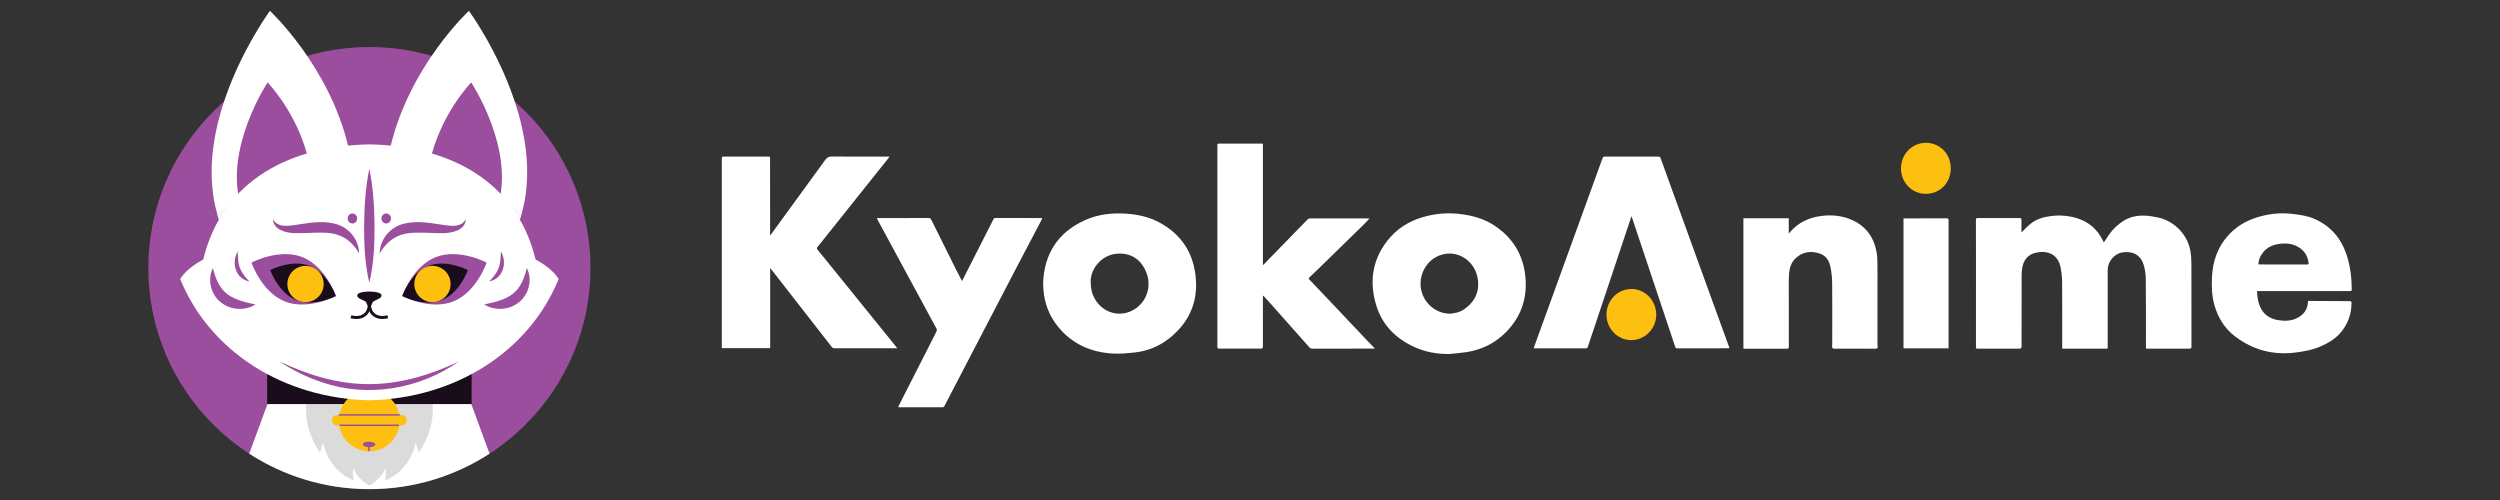 <?xml version="1.0" encoding="UTF-8"?>
<svg id="a" data-name="Layer 1" xmlns="http://www.w3.org/2000/svg" viewBox="0 0 1000 200">
  <rect x="0" y="0" width="1000" height="200" fill="#333333" stroke="none"/>
  <defs>
    <style>
      .b {
        fill: #fff;
      }

      .c {
        fill: #190d1c;
      }

      .d {
        fill: #dcdbdb;
      }

      .e {
        fill: #9b4e9e;
      }

      .f {
        fill: #f7f7f7;
      }

      .g {
        fill: #fec010;
      }
    </style>
  </defs>
  <g>
    <path class="b" d="m358.93,139.31c-.39,0-.63,0-.86,0-8.06,0-16.12,0-24.17.01-.55,0-.91-.16-1.26-.61-7.83-10.07-15.68-20.13-23.53-30.2-.31-.39-.61-.78-1.04-1.33v32.08h-19.35c0-.34,0-.69,0-1.03,0-24.39,0-48.79,0-73.18,0-.55.05-1.11,0-1.65-.05-.61.18-.76.77-.76,5.39.02,10.78,0,16.16,0,.58,0,1.16.02,1.73,0,.48-.02.64.13.64.66-.01,6.95.01,13.9.02,20.85,0,3.3,0,6.6,0,9.97.12-.1.21-.16.27-.24,7.27-9.96,14.54-19.91,21.77-29.89.72-.99,1.44-1.4,2.7-1.38,7.07.07,14.14.03,21.21.03.54,0,1.08,0,1.83,0-.42.55-.69.93-.98,1.29-9.16,11.48-18.32,22.95-27.48,34.42-.1.13-.2.28-.32.39-.46.39-.35.74,0,1.16,2.22,2.71,4.42,5.44,6.62,8.16,8.28,10.24,16.57,20.48,24.85,30.72.1.13.2.26.41.53Z"/>
    <path class="b" d="m808.57,92.98c1.22-1.17,2.35-2.42,3.64-3.46,2.39-1.93,5.26-2.74,8.25-3.11,3.53-.43,7.02-.16,10.41.9,4.65,1.45,8.03,4.39,10.2,8.73.16.32.32.63.47.94.8-1.2,1.54-2.41,2.38-3.55,1.53-2.09,3.4-3.81,5.63-5.18,2.91-1.79,6.07-2.19,9.36-1.94,1.38.11,2.76.38,4.12.65,6.36,1.26,12.69,6.85,13.37,15.22.1,1.17.15,2.34.16,3.52.01,10.98,0,21.95.03,32.93,0,.61-.14.83-.79.83-5.65-.02-11.31,0-16.96,0-.12,0-.24-.02-.41-.04-.02-.18-.06-.36-.06-.54,0-9.18.04-18.36-.06-27.53-.02-1.89-.33-3.84-.92-5.64-1.27-3.91-4.51-5.37-8.51-4.73-3.22.52-5.8,3.7-5.8,7.01,0,9.75,0,19.51,0,29.26,0,.34,0,.67,0,1.01-.03,1.36.15,1.2-1.19,1.21-5.48.02-10.97.01-16.45.01-.16,0-.32-.03-.56-.06v-.88c0-8.48.03-16.97-.03-25.45-.01-1.98-.21-3.98-.57-5.92-.94-5.07-4.67-7.08-9.53-6.17-3.42.64-5.31,2.76-5.88,6.3-.14.89-.22,1.81-.22,2.72-.02,9.32-.02,18.64-.02,27.96,0,1.46,0,1.48-1.45,1.48-5.39,0-10.78,0-16.17.02-.54,0-.63-.21-.63-.68.01-11.65.01-23.29.01-34.94,0-5.27,0-10.54-.03-15.82,0-.61.14-.82.79-.82,5.56.03,11.11.03,16.67.01.59,0,.79.14.77.76-.04,1.69-.02,3.38-.02,4.99Z"/>
    <path class="b" d="m613.48,139.26c.13-.38.24-.71.36-1.04,6.68-18.42,13.36-36.84,20.04-55.26,2.31-6.36,4.61-12.73,6.92-19.09.45-1.24.45-1.23,1.73-1.23,6.9,0,13.81,0,20.71,0,.51,0,.81.1,1.01.65,5.09,14.08,10.19,28.16,15.3,42.24,4.06,11.18,8.12,22.35,12.18,33.52.01.04,0,.09,0,.21-.19.02-.39.06-.58.06-6.74,0-13.47,0-20.21.01-.48,0-.71-.14-.87-.62-5.38-16.16-10.79-32.31-16.19-48.46-.34-1.02-.68-2.04-1.03-3.06-.06-.17-.14-.32-.3-.67-.15.51-.24.82-.34,1.12-4.11,12.3-8.22,24.59-12.33,36.89-1.59,4.74-3.18,9.48-4.76,14.22-.13.39-.26.59-.73.58-6.81-.02-13.62-.01-20.42-.01-.14,0-.28-.02-.49-.05Z"/>
    <path class="b" d="m547.76,87.44c-.91.95-1.75,1.88-2.64,2.74-5.54,5.43-11.09,10.84-16.64,16.26-1.56,1.53-3.13,3.05-4.73,4.53-.45.41-.2.63.08.93,2.99,3.15,5.99,6.3,8.98,9.45,4.62,4.88,9.23,9.77,13.85,14.65,1.03,1.09,2.09,2.16,3.3,3.4-.44.03-.66.05-.88.05-8.03,0-16.07,0-24.1.01-.56,0-.92-.18-1.29-.59-5.17-5.84-10.35-11.67-15.53-17.5-.78-.88-1.59-1.74-2.38-2.6-.14-.15-.31-.29-.62-.59,0,.67,0,1.16,0,1.64,0,6.23-.01,12.46.01,18.69,0,.73-.19.94-.92.94-5.51-.03-11.02-.02-16.52,0-.61,0-.77-.21-.77-.79,0-26.81,0-53.63,0-80.44,0-.49.04-.79.68-.79,5.6.02,11.21.01,16.81.01.21,0,.42.03.72.06v48.35c.07.03.13.07.2.1.45-.48.9-.97,1.36-1.44,5.41-5.56,10.81-11.12,16.23-16.66.25-.26.7-.48,1.05-.48,7.7-.02,15.39,0,23.09,0,.21,0,.42.03.66.05Z"/>
    <path class="b" d="m579.74,141.61c-4.95.03-9.7-.8-14.18-2.88-7.22-3.35-12.52-8.61-14.95-16.25-2.94-9.26-1.87-18.08,4.13-25.94,3.69-4.84,8.63-8.03,14.53-9.73,4.9-1.42,9.86-1.81,14.91-1.19,4.92.6,9.62,1.92,13.77,4.72,7.08,4.77,11.2,11.38,12.15,19.86.98,8.76-1.51,16.41-7.75,22.71-4.39,4.43-9.77,7.05-15.95,7.97-2.21.33-4.44.49-6.66.72Zm.29-16.12c1.64-.17,3.72-.48,5.5-1.69,4.52-3.08,6.49-7.32,5.49-12.75-1.22-6.65-7.92-11.3-14.69-9.07-6.47,2.14-9.87,9.7-7.2,16.11,1.81,4.33,6.13,7.4,10.89,7.4Z"/>
    <path class="b" d="m417.24,113.22c.47-11.7,5.89-20.2,16.62-25.1,5.39-2.46,11.17-3.07,17.06-2.62,4.37.33,8.61,1.29,12.51,3.33,7.87,4.11,12.87,10.51,14.46,19.23,1.99,10.96-1.32,20.18-10.09,27.2-4.1,3.29-8.89,5.22-14.15,5.76-2.81.29-5.67.56-8.48.4-8.85-.5-16.41-3.85-22.04-10.85-3.42-4.25-5.32-9.17-5.75-14.62-.07-.91-.1-1.82-.14-2.73Zm19.04-.54c0,2.74.49,4.84,1.59,6.78,3.32,5.91,10.61,7.93,16.4,3.94,4.47-3.08,6.32-8.9,4.38-14.1-1.92-5.14-5.69-7.82-10.63-7.88-7.28-.08-11.84,6.11-11.75,11.26Z"/>
    <path class="b" d="m902.81,116.45c.09,2.21.36,4.27,1.22,6.24,1.38,3.17,3.88,4.8,7.22,5.36,2.65.44,5.23.37,7.67-.87,2.6-1.32,4.11-3.39,4.26-6.35,0-.12.03-.23.06-.45.41,0,.81,0,1.21,0,5.15.03,10.29.07,15.44.08.63,0,.72.2.72.79-.03,4.17-1.3,7.89-3.86,11.19-2.17,2.79-5.05,4.58-8.23,6-3.35,1.51-6.9,2.15-10.51,2.59-8.79,1.08-16.74-1.04-23.81-6.33-4.26-3.19-6.95-7.48-8.41-12.56-1.08-3.74-1.2-7.56-1-11.4.33-6.35,2.31-12.11,6.73-16.85,2.88-3.09,6.37-5.27,10.38-6.65,4.96-1.7,10.03-2.31,15.26-1.66,2.89.36,5.76.74,8.46,1.9,6.72,2.9,10.95,7.95,13.14,14.84,1.4,4.41,1.92,8.92,1.93,13.52,0,.44-.14.59-.57.58-1.49-.01-2.98.01-4.47.01-10.68,0-21.36,0-32.04,0-.21,0-.43,0-.78,0Zm.56-10.73c.2.03.29.05.38.05,6.4,0,12.79.01,19.19.03.5,0,.56-.25.5-.64-.33-2.37-1.29-4.36-3.3-5.82-2.36-1.71-4.97-2.16-7.79-1.86-2.93.31-5.51,1.29-7.33,3.75-.97,1.32-1.63,2.74-1.66,4.48Z"/>
    <path class="b" d="m384.82,112.42c1.21-2.37,2.38-4.67,3.54-6.97,2.99-5.89,5.99-11.78,8.98-17.68.19-.38.39-.59.86-.58,6.09.02,12.17.02,18.26.03.09,0,.19.02.42.05-.15.36-.26.68-.41.98-2.88,5.49-5.78,10.98-8.66,16.47-2.65,5.05-5.28,10.1-7.91,15.16-3.81,7.3-7.61,14.61-11.41,21.92-2.69,5.16-5.37,10.32-8.05,15.49-.88,1.7-1.78,3.39-2.65,5.09-.18.35-.37.53-.81.53-5.73-.02-11.45-.01-17.18-.01-.16,0-.32-.03-.54-.05.11-.25.17-.45.27-.64,3.85-7.55,7.69-15.11,11.54-22.66,1.18-2.33,2.38-4.64,3.53-6.99.15-.31.16-.82,0-1.11-5.4-10.01-10.83-20.01-16.25-30.01-2.4-4.42-4.79-8.85-7.18-13.27-.14-.27-.26-.55-.44-.94.38,0,.62,0,.87,0,6.62,0,13.23,0,19.85-.03.59,0,.84.24,1.08.72,3.34,6.76,6.7,13.51,10.07,20.26.7,1.41,1.45,2.79,2.22,4.26Z"/>
    <path class="b" d="m697.36,139.4v-52.1h18.14v6.13c.29-.32.42-.47.55-.62,3.24-3.81,7.49-5.77,12.36-6.41,4.16-.55,8.27-.19,12.16,1.49,5.75,2.47,8.98,6.97,10.07,12.99.36,2.01.31,4.09.34,6.15.05,2.75,0,5.51,0,8.27,0,7.07,0,14.14,0,21.21,0,.69-.02,1.4.07,2.08.09.72-.18.89-.86.89-5.08-.02-10.15,0-15.23-.01-.66,0-1.54.15-1.92-.2-.34-.31-.15-1.21-.15-1.86,0-8.03.06-16.06-.02-24.08-.02-2.24-.27-4.5-.72-6.69-.49-2.35-1.71-4.37-4.17-5.2-3.71-1.25-7.14-.75-9.98,2.1-1.59,1.6-2.17,3.71-2.37,5.88-.15,1.62-.11,3.25-.11,4.88,0,8.1,0,16.2.01,24.3,0,.61-.11.88-.82.88-5.63-.02-11.26,0-16.88,0-.14,0-.28-.04-.46-.06Z"/>
    <path class="b" d="m779.42,139.32h-18.02v-51.97c.49,0,.94,0,1.4,0,5.29,0,10.58.01,15.87-.01.62,0,.76.2.76.77-.01,16.39,0,32.78,0,49.17,0,.64,0,1.29,0,2.04Z"/>
    <path class="g" d="m770.4,57.1c5.33.09,9.94,4.2,9.91,10.38-.03,5.13-3.81,10.1-10.14,10.05-5.39-.04-9.84-4.6-9.77-10.21.07-5.75,4.35-10.13,10-10.22Z"/>
    <path class="g" d="m662.49,125.96c-.04,5.61-4.64,10.2-10.22,10.09-5.12-.1-9.77-4.54-9.68-10.3.09-5.69,4.49-10.18,10.05-10.15,5.48.03,9.89,4.66,9.85,10.36Z"/>
  </g>
  <g>
    <circle class="e" cx="147.76" cy="107.23" r="88.43"/>
    <g>
      <g>
        <path class="b" d="m107.38,160.58l-7.7,20.88c13.84,8.98,30.35,14.2,48.07,14.2s34.23-5.22,48.07-14.2l-7.7-20.88h-80.74Z"/>
        <path class="d" d="m172.94,160.58h-50.37c-.77,7.46,1.22,14.24,5.4,20.5l1.23-3.97c1.71,6.76,5.28,12.09,12.41,15.15-.76-1.97-.32-5.11-.32-5.11,1.06,2.75,3.19,5.11,6.47,7.05,3.28-1.94,5.41-4.3,6.47-7.05,0,0,.44,3.14-.32,5.11,7.13-3.06,10.7-8.39,12.41-15.15l1.23,3.97c4.18-6.26,6.18-13.04,5.4-20.5Z"/>
        <rect class="c" x="106.87" y="146.67" width="81.78" height="14.96"/>
        <g>
          <circle class="g" cx="147.73" cy="168.23" r="12.24" transform="translate(-49.71 273.8) rotate(-76.84)"/>
          <path class="e" d="m150.1,177.81c0,.61-1.12,1.1-2.49,1.08-1.37-.02-2.47-.53-2.47-1.14,0-.61,1.12-1.1,2.49-1.08,1.37.02,2.47.53,2.47,1.14Z"/>
          <rect class="e" x="146.18" y="178.76" width="2.84" height=".6" transform="translate(-33.17 324.55) rotate(-89.33)"/>
          <path class="g" d="m160.6,170.19h-25.75c-1.17,0-2.11-.95-2.11-2.11h0c0-1.17.95-2.11,2.11-2.11h25.75c1.17,0,2.11.95,2.11,2.11h0c0,1.17-.95,2.11-2.11,2.11Z"/>
          <rect class="e" x="135.53" y="165.66" width="24.4" height=".6"/>
          <rect class="e" x="135.9" y="169.82" width="23.66" height=".6"/>
        </g>
      </g>
      <g>
        <path class="b" d="m139.42,59.05c-7.6-32.59-31.45-54.71-31.45-54.71,0,0-33.78,45.84-20.04,84.45l51.5-29.73Z"/>
        <path class="e" d="m123.63,65.09c-4.01-19.14-16.59-32.13-16.59-32.13,0,0-17.81,26.92-10.57,49.6l27.16-17.46Z"/>
        <path class="b" d="m156.1,59.05c7.6-32.59,31.45-54.71,31.45-54.71,0,0,33.78,45.84,20.04,84.45l-51.5-29.73Z"/>
        <path class="e" d="m171.89,65.09c4.01-19.14,16.59-32.13,16.59-32.13,0,0,17.81,26.92,10.57,49.6l-27.16-17.46Z"/>
        <path class="b" d="m214.24,103.84c-7.83-32.22-35.44-45.5-66.48-46.09-31.04.59-58.65,13.86-66.48,46.09,0,0-6.4,3.13-9.21,7.77,11.88,29.11,41.4,47.74,75.69,48.5,34.29-.76,63.81-19.38,75.69-48.5-2.81-4.65-9.21-7.77-9.21-7.77Z"/>
        <path class="e" d="m147.73,113.15c-1.77-7.53-2.12-15.13-2.09-22.79.1-7.65.51-15.24,2.09-22.78,1.58,7.54,2,15.14,2.09,22.78.02,7.66-.33,15.26-2.09,22.79h0Z"/>
        <path class="e" d="m183.49,144.63c-15.61,11-36.44,14.57-54.62,8.3-6.04-1.98-11.77-4.8-17-8.3,11.25,5.33,23.34,9.06,35.82,9.02,12.49-.03,24.53-3.69,35.8-9.02h0Z"/>
        <path class="e" d="m99.81,112.57c-5.52-.94-7.42-7.45-4.73-11.93.07,1.22.1,2.37.22,3.48.23,3.46,2.07,6.07,4.5,8.46h0Z"/>
        <path class="e" d="m195.65,112.57c2.44-2.39,4.27-5,4.5-8.46.13-1.11.15-2.26.22-3.48,2.7,4.48.79,11-4.73,11.93h0Z"/>
        <path class="e" d="m143.67,101.32c-6.69-10.89-14.93-7.78-25.87-8.08-3.44-.08-8.38-1.27-8.63-5.52,0,0,.39.53.39.53,1.86,2.62,5.23,2.17,8.12,1.79,4.96-.69,10.55-1.89,15.77-.67,5.83,1.22,9.97,6,10.22,11.95h0Z"/>
        <path class="e" d="m102.23,121.81c-4.3,2.61-10.04,2.32-13.99-.96-4-3.19-5.35-9.18-3.07-13.62,1.02,4.15,2.44,7.85,5.7,10.37,1.97,1.57,4.7,2.57,7.24,3.25,1.37.34,2.74.59,4.12.97h0Z"/>
        <path class="e" d="m193.67,121.81c1.38-.38,2.75-.63,4.12-.97,2.55-.68,5.27-1.68,7.24-3.25,3.26-2.51,4.68-6.21,5.7-10.37,2.28,4.45.93,10.43-3.07,13.62-3.96,3.28-9.7,3.57-13.99.96h0Z"/>
        <path class="e" d="m151.84,101.32c.25-5.93,4.4-10.74,10.22-11.95,5.22-1.21,10.8-.02,15.77.67,2.89.37,6.26.82,8.12-1.79l.39-.53c-.25,4.26-5.19,5.44-8.63,5.52-10.94.3-19.18-2.8-25.87,8.08h0Z"/>
        <g>
          <g>
            <path class="c" d="m142.9,118.12c0,1.24,1.71,1.56,3.24,2.45.67.39.5,1.95,1.59,1.95,0,0,.02,0,.03,0,0,0,.02,0,.03,0,1.09,0,.92-1.56,1.59-1.95,1.53-.89,3.24-1.22,3.24-2.45,0-2-9.72-2-9.72,0Z"/>
            <g>
              <path class="c" d="m142.55,127.61c-.74,0-1.52-.11-2.32-.32l.31-1.17c1.97.53,3.73.31,4.95-.63,1.1-.85,1.67-2.22,1.66-3.96h1.21c.01,2.09-.74,3.84-2.13,4.91-1,.77-2.26,1.17-3.68,1.17Z"/>
              <path class="c" d="m152.96,127.61c-1.41,0-2.68-.39-3.68-1.17-1.39-1.07-2.15-2.82-2.13-4.92h1.21c-.01,1.75.56,3.11,1.66,3.96,1.22.94,2.97,1.16,4.95.63l.31,1.17c-.8.22-1.58.32-2.32.32Z"/>
            </g>
          </g>
          <path class="e" d="m134.35,118.41s-11.07,5.87-20.39,2.18c-9.32-3.69-13.37-15.55-13.37-15.55,0,0,11.07-5.87,20.39-2.18,9.32,3.69,13.37,15.55,13.37,15.55Z"/>
          <path class="c" d="m134.35,118.41s-8.58,4.51-15.83,1.64-10.41-12.03-10.41-12.03c0,0,8.58-4.51,15.83-1.64,7.25,2.87,10.41,12.03,10.41,12.03Z"/>
          <path class="e" d="m160.9,118.41s11.07,5.87,20.39,2.18c9.32-3.69,13.37-15.55,13.37-15.55,0,0-11.07-5.87-20.39-2.18-9.32,3.69-13.37,15.55-13.37,15.55Z"/>
          <path class="c" d="m160.9,118.41s8.58,4.51,15.83,1.64c7.25-2.87,10.41-12.03,10.41-12.03,0,0-8.58-4.51-15.83-1.64-7.25,2.87-10.41,12.03-10.41,12.03Z"/>
          <circle class="g" cx="122.21" cy="113.6" r="7.26"/>
          <circle class="g" cx="172.98" cy="113.6" r="7.26"/>
        </g>
        <path class="e" d="m142.87,87.39c0,1.1-.85,2-1.9,2s-1.9-.89-1.9-2,.85-2,1.9-2,1.9.89,1.9,2Z"/>
        <path class="e" d="m156.38,87.39c0,1.1-.85,2-1.9,2s-1.9-.89-1.9-2,.85-2,1.9-2,1.9.89,1.9,2Z"/>
        <path class="f" d="m87.58,87.81c1.2-2.04,2.7-4.22,4.39-6.5l-5.11,4.18c.19.74.44,1.51.72,2.32Z"/>
        <path class="f" d="m207.93,87.81c-1.2-2.04-2.7-4.22-4.39-6.5l5.11,4.18c-.21.75-.45,1.52-.72,2.32Z"/>
      </g>
    </g>
  </g>
</svg>